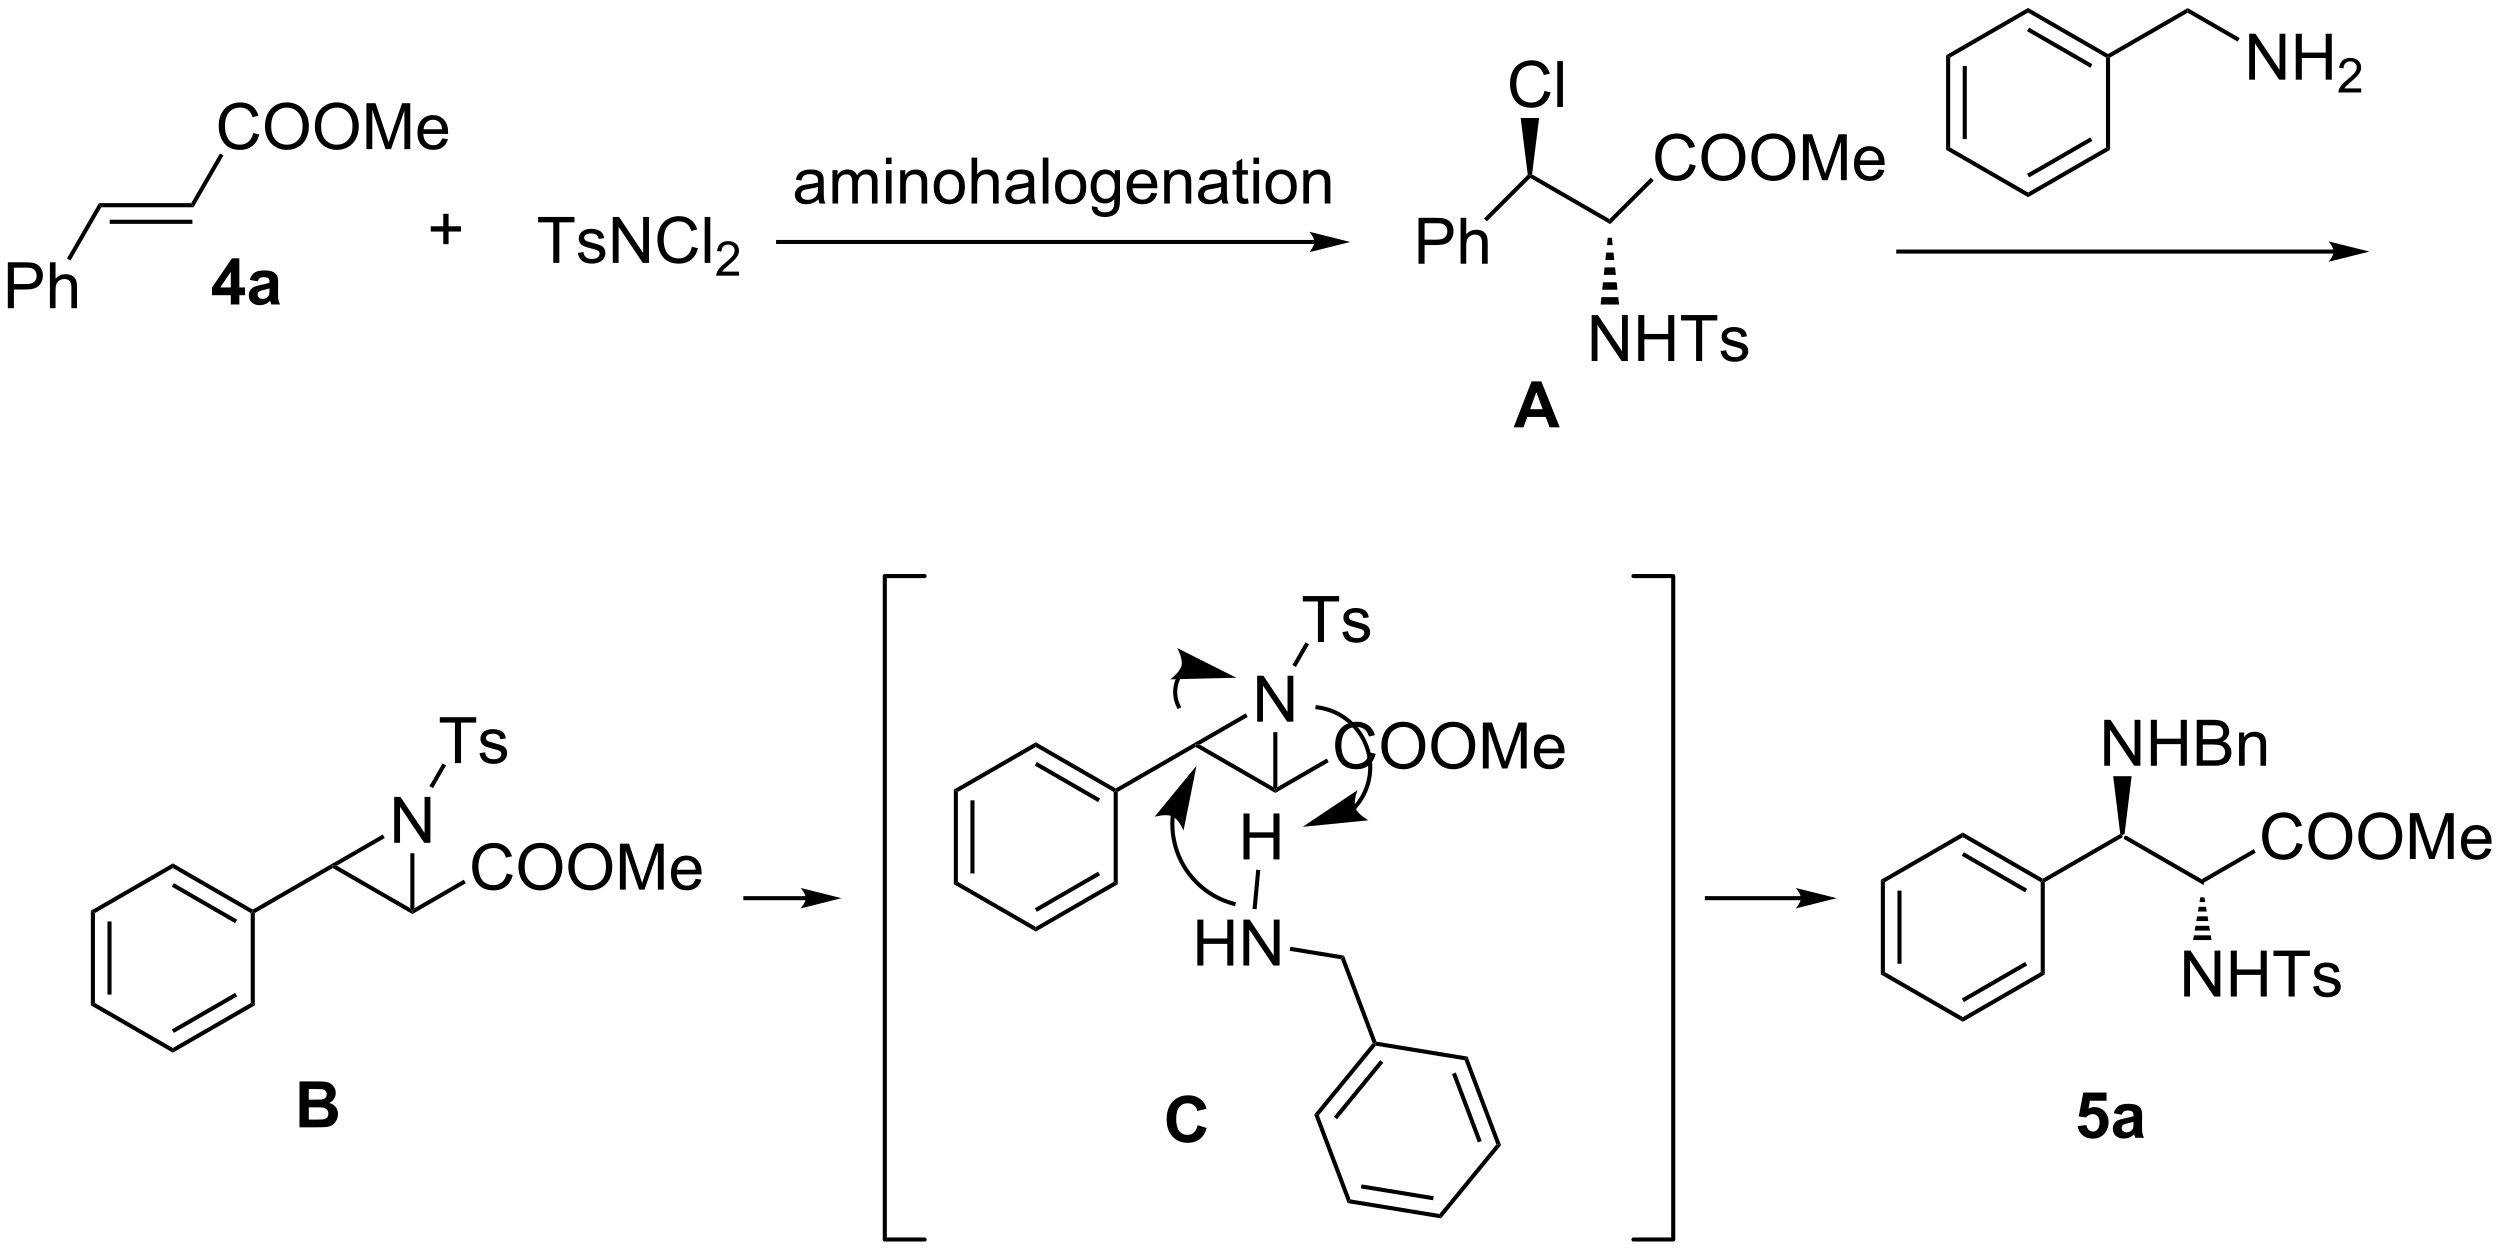 <?xml version="1.0" encoding="UTF-8"?>
<!DOCTYPE svg PUBLIC '-//W3C//DTD SVG 1.0//EN'
          'http://www.w3.org/TR/2001/REC-SVG-20010904/DTD/svg10.dtd'>
<svg stroke-dasharray="none" shape-rendering="auto" xmlns="http://www.w3.org/2000/svg" font-family="'Dialog'" text-rendering="auto" width="855" fill-opacity="1" color-interpolation="auto" color-rendering="auto" preserveAspectRatio="xMidYMid meet" font-size="12px" viewBox="0 0 855 428" fill="black" xmlns:xlink="http://www.w3.org/1999/xlink" stroke="black" image-rendering="auto" stroke-miterlimit="10" stroke-linecap="square" stroke-linejoin="miter" font-style="normal" stroke-width="1" height="428" stroke-dashoffset="0" font-weight="normal" stroke-opacity="1"
><!--Generated by the Batik Graphics2D SVG Generator--><defs id="genericDefs"
  /><g
  ><defs id="defs1"
    ><clipPath clipPathUnits="userSpaceOnUse" id="clipPath1"
      ><path d="M2.381 0.633 L322.914 0.633 L322.914 160.849 L2.381 160.849 L2.381 0.633 Z"
      /></clipPath
      ><clipPath clipPathUnits="userSpaceOnUse" id="clipPath2"
      ><path d="M139.63 419.871 L139.63 575.632 L451.25 575.632 L451.25 419.871 Z"
      /></clipPath
    ></defs
    ><g transform="scale(2.667,2.667) translate(-2.381,-0.633) matrix(1.029,0,0,1.029,-141.242,-431.246)"
    ><path d="M404.25 524.265 L404.25 523.97 L404.522 523.833 L414.217 529.43 L414.217 530.019 Z" stroke="none" clip-path="url(#clipPath2)"
    /></g
    ><g transform="matrix(2.743,0,0,2.743,-382.995,-1151.678)"
    ><path d="M401.984 515.337 L401.984 509.61 L402.763 509.61 L405.771 514.105 L405.771 509.61 L406.497 509.61 L406.497 515.337 L405.719 515.337 L402.711 510.837 L402.711 515.337 L401.984 515.337 ZM407.793 515.337 L407.793 509.61 L408.551 509.61 L408.551 511.962 L411.527 511.962 L411.527 509.61 L412.285 509.61 L412.285 515.337 L411.527 515.337 L411.527 512.636 L408.551 512.636 L408.551 515.337 L407.793 515.337 ZM413.516 515.337 L413.516 509.61 L415.664 509.61 Q416.32 509.61 416.716 509.785 Q417.115 509.957 417.339 510.318 Q417.562 510.68 417.562 511.074 Q417.562 511.441 417.362 511.766 Q417.164 512.089 416.763 512.29 Q417.281 512.441 417.56 512.808 Q417.841 513.175 417.841 513.675 Q417.841 514.079 417.669 514.425 Q417.5 514.769 417.25 514.957 Q417 515.144 416.622 515.24 Q416.247 515.337 415.7 515.337 L413.516 515.337 ZM414.273 512.016 L415.513 512.016 Q416.016 512.016 416.234 511.949 Q416.523 511.863 416.669 511.665 Q416.818 511.464 416.818 511.165 Q416.818 510.878 416.68 510.662 Q416.544 510.446 416.289 510.365 Q416.036 510.285 415.419 510.285 L414.273 510.285 L414.273 512.016 ZM414.273 514.66 L415.7 514.66 Q416.068 514.66 416.216 514.634 Q416.477 514.587 416.651 514.477 Q416.828 514.368 416.94 514.16 Q417.055 513.949 417.055 513.675 Q417.055 513.355 416.891 513.12 Q416.727 512.884 416.435 512.787 Q416.146 512.691 415.599 512.691 L414.273 512.691 L414.273 514.66 ZM418.794 515.337 L418.794 511.188 L419.427 511.188 L419.427 511.777 Q419.883 511.094 420.747 511.094 Q421.122 511.094 421.435 511.23 Q421.75 511.363 421.906 511.582 Q422.062 511.8 422.125 512.102 Q422.164 512.298 422.164 512.785 L422.164 515.337 L421.461 515.337 L421.461 512.813 Q421.461 512.384 421.378 512.17 Q421.297 511.957 421.089 511.832 Q420.88 511.704 420.599 511.704 Q420.148 511.704 419.823 511.99 Q419.497 512.274 419.497 513.071 L419.497 515.337 L418.794 515.337 Z" stroke="none" clip-path="url(#clipPath2)"
    /></g
    ><g transform="matrix(2.743,0,0,2.743,-382.995,-1151.678)"
    ><path d="M411.951 544.108 L411.951 538.382 L412.73 538.382 L415.738 542.876 L415.738 538.382 L416.464 538.382 L416.464 544.108 L415.685 544.108 L412.678 539.608 L412.678 544.108 L411.951 544.108 ZM417.76 544.108 L417.76 538.382 L418.518 538.382 L418.518 540.733 L421.494 540.733 L421.494 538.382 L422.252 538.382 L422.252 544.108 L421.494 544.108 L421.494 541.408 L418.518 541.408 L418.518 544.108 L417.76 544.108 ZM424.972 544.108 L424.972 539.056 L423.084 539.056 L423.084 538.382 L427.623 538.382 L427.623 539.056 L425.73 539.056 L425.73 544.108 L424.972 544.108 ZM428.031 542.869 L428.726 542.759 Q428.783 543.179 429.051 543.403 Q429.32 543.624 429.799 543.624 Q430.283 543.624 430.518 543.426 Q430.752 543.228 430.752 542.962 Q430.752 542.726 430.546 542.587 Q430.4 542.494 429.827 542.351 Q429.054 542.155 428.755 542.012 Q428.455 541.869 428.301 541.619 Q428.148 541.366 428.148 541.061 Q428.148 540.783 428.273 540.548 Q428.4 540.311 428.619 540.155 Q428.783 540.033 429.067 539.949 Q429.351 539.866 429.674 539.866 Q430.163 539.866 430.531 540.007 Q430.9 540.147 431.075 540.387 Q431.252 540.626 431.32 541.03 L430.632 541.124 Q430.585 540.804 430.359 540.624 Q430.135 540.444 429.726 540.444 Q429.241 540.444 429.033 540.606 Q428.827 540.764 428.827 540.978 Q428.827 541.116 428.913 541.226 Q428.999 541.337 429.182 541.413 Q429.288 541.452 429.804 541.593 Q430.549 541.791 430.843 541.918 Q431.14 542.046 431.307 542.288 Q431.476 542.53 431.476 542.889 Q431.476 543.241 431.27 543.551 Q431.065 543.861 430.676 544.033 Q430.291 544.202 429.804 544.202 Q428.994 544.202 428.57 543.866 Q428.148 543.53 428.031 542.869 Z" stroke="none" clip-path="url(#clipPath2)"
    /></g
    ><g transform="matrix(2.743,0,0,2.743,-382.995,-1151.678)"
    ><path d="M414.472 531.737 L414.572 532.33 L413.862 532.33 L413.962 531.737 ZM414.671 532.922 L414.771 533.515 L413.663 533.515 L413.763 532.922 ZM414.87 534.107 L414.97 534.7 L413.464 534.7 L413.564 534.107 ZM415.069 535.292 L415.169 535.885 L413.265 535.885 L413.365 535.292 ZM415.268 536.477 L415.368 537.07 L413.066 537.07 L413.166 536.477 Z" stroke="none" clip-path="url(#clipPath2)"
    /></g
    ><g transform="matrix(2.743,0,0,2.743,-382.995,-1151.678)"
    ><path d="M403.978 523.833 L404.25 523.97 L404.25 524.265 L394.573 529.852 L394.318 529.705 L394.318 529.41 Z" stroke="none" clip-path="url(#clipPath2)"
    /></g
    ><g transform="matrix(2.743,0,0,2.743,-382.995,-1151.678)"
    ><path d="M425.977 524.957 L426.735 525.148 Q426.498 526.082 425.878 526.575 Q425.258 527.064 424.365 527.064 Q423.438 527.064 422.857 526.687 Q422.279 526.309 421.974 525.596 Q421.672 524.879 421.672 524.059 Q421.672 523.163 422.014 522.499 Q422.357 521.832 422.988 521.486 Q423.618 521.14 424.375 521.14 Q425.235 521.14 425.821 521.577 Q426.407 522.015 426.639 522.809 L425.891 522.984 Q425.693 522.359 425.313 522.075 Q424.935 521.788 424.36 521.788 Q423.701 521.788 423.256 522.106 Q422.813 522.421 422.633 522.955 Q422.454 523.489 422.454 524.054 Q422.454 524.786 422.667 525.33 Q422.881 525.874 423.329 526.145 Q423.779 526.413 424.303 526.413 Q424.938 526.413 425.378 526.046 Q425.821 525.679 425.977 524.957 ZM427.439 524.176 Q427.439 522.749 428.205 521.944 Q428.971 521.137 430.182 521.137 Q430.973 521.137 431.609 521.517 Q432.247 521.895 432.58 522.572 Q432.916 523.249 432.916 524.109 Q432.916 524.981 432.564 525.668 Q432.213 526.356 431.567 526.71 Q430.924 527.064 430.176 527.064 Q429.369 527.064 428.731 526.674 Q428.096 526.28 427.767 525.606 Q427.439 524.929 427.439 524.176 ZM428.221 524.187 Q428.221 525.223 428.775 525.819 Q429.333 526.413 430.174 526.413 Q431.028 526.413 431.58 525.812 Q432.135 525.21 432.135 524.106 Q432.135 523.405 431.898 522.885 Q431.661 522.364 431.205 522.077 Q430.752 521.788 430.184 521.788 Q429.38 521.788 428.799 522.343 Q428.221 522.895 428.221 524.187 ZM433.662 524.176 Q433.662 522.749 434.428 521.944 Q435.193 521.137 436.404 521.137 Q437.196 521.137 437.831 521.517 Q438.469 521.895 438.803 522.572 Q439.139 523.249 439.139 524.109 Q439.139 524.981 438.787 525.668 Q438.435 526.356 437.79 526.71 Q437.146 527.064 436.399 527.064 Q435.592 527.064 434.954 526.674 Q434.318 526.28 433.99 525.606 Q433.662 524.929 433.662 524.176 ZM434.443 524.187 Q434.443 525.223 434.998 525.819 Q435.555 526.413 436.396 526.413 Q437.25 526.413 437.803 525.812 Q438.357 525.21 438.357 524.106 Q438.357 523.405 438.12 522.885 Q437.883 522.364 437.428 522.077 Q436.974 521.788 436.407 521.788 Q435.602 521.788 435.021 522.343 Q434.443 522.895 434.443 524.187 ZM440.09 526.965 L440.09 521.239 L441.231 521.239 L442.588 525.293 Q442.775 525.859 442.861 526.14 Q442.958 525.827 443.166 525.223 L444.536 521.239 L445.557 521.239 L445.557 526.965 L444.825 526.965 L444.825 522.171 L443.161 526.965 L442.478 526.965 L440.822 522.09 L440.822 526.965 L440.09 526.965 ZM449.528 525.629 L450.255 525.718 Q450.083 526.356 449.616 526.707 Q449.153 527.059 448.432 527.059 Q447.52 527.059 446.986 526.499 Q446.455 525.937 446.455 524.926 Q446.455 523.879 446.994 523.301 Q447.533 522.723 448.392 522.723 Q449.223 522.723 449.749 523.291 Q450.278 523.856 450.278 524.882 Q450.278 524.944 450.275 525.069 L447.182 525.069 Q447.221 525.754 447.567 526.119 Q447.916 526.481 448.434 526.481 Q448.822 526.481 449.096 526.278 Q449.369 526.075 449.528 525.629 ZM447.221 524.491 L449.536 524.491 Q449.489 523.968 449.27 523.707 Q448.934 523.301 448.4 523.301 Q447.916 523.301 447.585 523.627 Q447.255 523.95 447.221 524.491 Z" stroke="none" clip-path="url(#clipPath2)"
    /></g
    ><g transform="matrix(2.743,0,0,2.743,-382.995,-1151.678)"
    ><path d="M414.217 530.019 L414.217 529.43 L420.623 525.732 L420.878 526.174 Z" stroke="none" clip-path="url(#clipPath2)"
    /></g
    ><g transform="matrix(2.743,0,0,2.743,-382.995,-1151.678)"
    ><path d="M394.318 529.41 L394.318 529.705 L394.063 529.852 L384.351 524.245 L384.351 523.656 ZM392.374 530.68 L384.479 526.121 L384.223 526.563 L392.119 531.122 Z" stroke="none" clip-path="url(#clipPath2)"
    /></g
    ><g transform="matrix(2.743,0,0,2.743,-382.995,-1151.678)"
    ><path d="M384.351 523.656 L384.351 524.245 L374.639 529.852 L374.129 529.557 Z" stroke="none" clip-path="url(#clipPath2)"
    /></g
    ><g transform="matrix(2.743,0,0,2.743,-382.995,-1151.678)"
    ><path d="M374.129 529.557 L374.639 529.852 L374.639 541.066 L374.129 541.361 ZM376.201 530.901 L376.201 540.017 L376.711 540.017 L376.711 530.901 Z" stroke="none" clip-path="url(#clipPath2)"
    /></g
    ><g transform="matrix(2.743,0,0,2.743,-382.995,-1151.678)"
    ><path d="M374.129 541.361 L374.639 541.066 L384.351 546.673 L384.351 547.262 Z" stroke="none" clip-path="url(#clipPath2)"
    /></g
    ><g transform="matrix(2.743,0,0,2.743,-382.995,-1151.678)"
    ><path d="M384.351 547.262 L384.351 546.673 L394.063 541.066 L394.573 541.361 ZM384.479 544.797 L392.374 540.238 L392.119 539.796 L384.223 544.355 Z" stroke="none" clip-path="url(#clipPath2)"
    /></g
    ><g transform="matrix(2.743,0,0,2.743,-382.995,-1151.678)"
    ><path d="M394.573 541.361 L394.063 541.066 L394.063 529.852 L394.318 529.705 L394.573 529.852 Z" stroke="none" clip-path="url(#clipPath2)"
    /></g
    ><g transform="matrix(2.743,0,0,2.743,-382.995,-1151.678)"
    ><path d="M404.522 523.833 L404.25 523.97 L403.978 523.833 L403.099 516.641 L405.401 516.641 Z" stroke="none" clip-path="url(#clipPath2)"
    /></g
    ><g transform="matrix(2.743,0,0,2.743,-382.995,-1151.678)"
    ><path d="M152.254 445.7 L151.959 445.19 L163.468 445.19 L163.762 445.7 ZM153.302 447.772 L163.615 447.772 L163.615 447.261 L153.302 447.261 Z" stroke="none" clip-path="url(#clipPath2)"
    /></g
    ><g transform="matrix(2.743,0,0,2.743,-382.995,-1151.678)"
    ><path d="M208.606 452.635 L208.606 447.583 L206.718 447.583 L206.718 446.908 L211.257 446.908 L211.257 447.583 L209.364 447.583 L209.364 452.635 L208.606 452.635 ZM211.665 451.395 L212.36 451.286 Q212.418 451.705 212.686 451.929 Q212.954 452.15 213.433 452.15 Q213.918 452.15 214.152 451.952 Q214.386 451.755 214.386 451.489 Q214.386 451.252 214.181 451.114 Q214.035 451.02 213.462 450.877 Q212.688 450.682 212.389 450.538 Q212.089 450.395 211.936 450.145 Q211.782 449.893 211.782 449.588 Q211.782 449.309 211.907 449.075 Q212.035 448.838 212.254 448.682 Q212.418 448.559 212.702 448.476 Q212.985 448.393 213.308 448.393 Q213.798 448.393 214.165 448.533 Q214.535 448.674 214.709 448.913 Q214.886 449.153 214.954 449.557 L214.267 449.65 Q214.22 449.33 213.993 449.15 Q213.769 448.971 213.36 448.971 Q212.876 448.971 212.668 449.132 Q212.462 449.291 212.462 449.505 Q212.462 449.643 212.548 449.752 Q212.634 449.864 212.816 449.94 Q212.923 449.978 213.438 450.119 Q214.183 450.317 214.477 450.445 Q214.774 450.572 214.941 450.815 Q215.11 451.057 215.11 451.416 Q215.11 451.768 214.905 452.077 Q214.699 452.387 214.311 452.559 Q213.925 452.728 213.438 452.728 Q212.629 452.728 212.204 452.393 Q211.782 452.057 211.665 451.395 ZM216.027 452.635 L216.027 446.908 L216.806 446.908 L219.813 451.403 L219.813 446.908 L220.54 446.908 L220.54 452.635 L219.761 452.635 L216.754 448.135 L216.754 452.635 L216.027 452.635 ZM225.898 450.627 L226.656 450.817 Q226.419 451.752 225.799 452.244 Q225.179 452.734 224.286 452.734 Q223.359 452.734 222.778 452.356 Q222.2 451.978 221.895 451.265 Q221.593 450.549 221.593 449.728 Q221.593 448.833 221.935 448.169 Q222.278 447.502 222.909 447.156 Q223.539 446.809 224.297 446.809 Q225.156 446.809 225.742 447.247 Q226.328 447.684 226.56 448.478 L225.812 448.653 Q225.614 448.028 225.234 447.744 Q224.856 447.458 224.281 447.458 Q223.622 447.458 223.177 447.775 Q222.734 448.091 222.554 448.624 Q222.375 449.158 222.375 449.723 Q222.375 450.455 222.588 450.999 Q222.802 451.544 223.25 451.815 Q223.7 452.083 224.224 452.083 Q224.859 452.083 225.299 451.716 Q225.742 451.348 225.898 450.627 ZM227.485 452.635 L227.485 446.908 L228.188 446.908 L228.188 452.635 L227.485 452.635 Z" stroke="none" clip-path="url(#clipPath2)"
    /></g
    ><g transform="matrix(2.743,0,0,2.743,-382.995,-1151.678)"
    ><path d="M231.771 453.727 L231.771 454.235 L228.931 454.235 Q228.925 454.043 228.994 453.868 Q229.101 453.579 229.339 453.297 Q229.58 453.016 230.031 452.647 Q230.73 452.073 230.976 451.737 Q231.222 451.401 231.222 451.102 Q231.222 450.789 230.998 450.575 Q230.775 450.358 230.414 450.358 Q230.033 450.358 229.804 450.586 Q229.576 450.815 229.574 451.219 L229.031 451.164 Q229.088 450.557 229.451 450.241 Q229.814 449.922 230.425 449.922 Q231.045 449.922 231.404 450.266 Q231.765 450.608 231.765 451.114 Q231.765 451.372 231.66 451.622 Q231.554 451.87 231.308 452.145 Q231.064 452.42 230.496 452.901 Q230.021 453.299 229.886 453.442 Q229.752 453.584 229.664 453.727 L231.771 453.727 Z" stroke="none" clip-path="url(#clipPath2)"
    /></g
    ><g transform="matrix(2.743,0,0,2.743,-382.995,-1151.678)"
    ><path d="M316.486 452.747 L316.486 447.02 L318.647 447.02 Q319.217 447.02 319.517 447.075 Q319.939 447.145 320.223 447.343 Q320.509 447.538 320.684 447.895 Q320.858 448.25 320.858 448.677 Q320.858 449.406 320.392 449.913 Q319.928 450.419 318.712 450.419 L317.243 450.419 L317.243 452.747 L316.486 452.747 ZM317.243 449.742 L318.725 449.742 Q319.46 449.742 319.767 449.468 Q320.077 449.195 320.077 448.7 Q320.077 448.341 319.894 448.085 Q319.712 447.828 319.415 447.747 Q319.225 447.695 318.71 447.695 L317.243 447.695 L317.243 449.742 ZM321.733 452.747 L321.733 447.02 L322.436 447.02 L322.436 449.075 Q322.928 448.505 323.678 448.505 Q324.139 448.505 324.478 448.687 Q324.819 448.867 324.965 449.187 Q325.111 449.507 325.111 450.117 L325.111 452.747 L324.408 452.747 L324.408 450.117 Q324.408 449.591 324.178 449.351 Q323.952 449.109 323.533 449.109 Q323.22 449.109 322.944 449.273 Q322.671 449.434 322.553 449.713 Q322.436 449.989 322.436 450.476 L322.436 452.747 L321.733 452.747 Z" stroke="none" clip-path="url(#clipPath2)"
    /></g
    ><g transform="matrix(2.743,0,0,2.743,-382.995,-1151.678)"
    ><path d="M330.107 441.64 L330.373 441.734 L330.416 442.053 L325.005 447.463 L324.644 447.102 Z" stroke="none" clip-path="url(#clipPath2)"
    /></g
    ><g transform="matrix(2.743,0,0,2.743,-382.995,-1151.678)"
    ><path d="M140.602 458.287 L140.602 452.56 L142.763 452.56 Q143.334 452.56 143.633 452.615 Q144.055 452.685 144.339 452.883 Q144.625 453.078 144.8 453.435 Q144.974 453.789 144.974 454.216 Q144.974 454.946 144.508 455.453 Q144.045 455.959 142.829 455.959 L141.36 455.959 L141.36 458.287 L140.602 458.287 ZM141.36 455.281 L142.842 455.281 Q143.576 455.281 143.883 455.008 Q144.193 454.735 144.193 454.24 Q144.193 453.88 144.011 453.625 Q143.829 453.367 143.532 453.287 Q143.342 453.235 142.826 453.235 L141.36 453.235 L141.36 455.281 ZM145.849 458.287 L145.849 452.56 L146.553 452.56 L146.553 454.615 Q147.045 454.045 147.795 454.045 Q148.256 454.045 148.594 454.227 Q148.935 454.406 149.081 454.727 Q149.227 455.047 149.227 455.656 L149.227 458.287 L148.524 458.287 L148.524 455.656 Q148.524 455.13 148.295 454.891 Q148.068 454.649 147.649 454.649 Q147.336 454.649 147.06 454.813 Q146.787 454.974 146.67 455.253 Q146.553 455.529 146.553 456.016 L146.553 458.287 L145.849 458.287 Z" stroke="none" clip-path="url(#clipPath2)"
    /></g
    ><g transform="matrix(2.743,0,0,2.743,-382.995,-1151.678)"
    ><path d="M151.959 445.19 L152.254 445.7 L148.419 452.341 L147.977 452.086 Z" stroke="none" clip-path="url(#clipPath2)"
    /></g
    ><g transform="matrix(2.743,0,0,2.743,-382.995,-1151.678)"
    ><path d="M171.197 436.445 L171.955 436.635 Q171.718 437.57 171.099 438.062 Q170.479 438.552 169.585 438.552 Q168.659 438.552 168.078 438.174 Q167.5 437.797 167.195 437.083 Q166.893 436.367 166.893 435.547 Q166.893 434.651 167.234 433.987 Q167.578 433.32 168.208 432.974 Q168.838 432.628 169.596 432.628 Q170.455 432.628 171.041 433.065 Q171.627 433.503 171.859 434.297 L171.112 434.471 Q170.914 433.846 170.534 433.562 Q170.156 433.276 169.58 433.276 Q168.922 433.276 168.476 433.594 Q168.034 433.909 167.854 434.443 Q167.674 434.976 167.674 435.542 Q167.674 436.273 167.888 436.818 Q168.101 437.362 168.549 437.633 Q169 437.901 169.523 437.901 Q170.159 437.901 170.599 437.534 Q171.041 437.167 171.197 436.445 ZM172.66 435.664 Q172.66 434.237 173.425 433.432 Q174.191 432.625 175.402 432.625 Q176.194 432.625 176.829 433.005 Q177.467 433.383 177.8 434.06 Q178.136 434.737 178.136 435.596 Q178.136 436.469 177.785 437.156 Q177.433 437.844 176.787 438.198 Q176.144 438.552 175.397 438.552 Q174.589 438.552 173.951 438.161 Q173.316 437.768 172.988 437.094 Q172.66 436.417 172.66 435.664 ZM173.441 435.674 Q173.441 436.711 173.996 437.307 Q174.553 437.901 175.394 437.901 Q176.248 437.901 176.8 437.299 Q177.355 436.698 177.355 435.594 Q177.355 434.893 177.118 434.372 Q176.881 433.851 176.425 433.565 Q175.972 433.276 175.405 433.276 Q174.6 433.276 174.019 433.831 Q173.441 434.383 173.441 435.674 ZM178.882 435.664 Q178.882 434.237 179.648 433.432 Q180.414 432.625 181.625 432.625 Q182.416 432.625 183.052 433.005 Q183.69 433.383 184.023 434.06 Q184.359 434.737 184.359 435.596 Q184.359 436.469 184.007 437.156 Q183.656 437.844 183.01 438.198 Q182.367 438.552 181.619 438.552 Q180.812 438.552 180.174 438.161 Q179.539 437.768 179.21 437.094 Q178.882 436.417 178.882 435.664 ZM179.664 435.674 Q179.664 436.711 180.218 437.307 Q180.776 437.901 181.617 437.901 Q182.471 437.901 183.023 437.299 Q183.578 436.698 183.578 435.594 Q183.578 434.893 183.341 434.372 Q183.104 433.851 182.648 433.565 Q182.195 433.276 181.627 433.276 Q180.822 433.276 180.242 433.831 Q179.664 434.383 179.664 435.674 ZM185.311 438.453 L185.311 432.726 L186.451 432.726 L187.808 436.781 Q187.996 437.346 188.082 437.628 Q188.178 437.315 188.386 436.711 L189.756 432.726 L190.777 432.726 L190.777 438.453 L190.045 438.453 L190.045 433.659 L188.381 438.453 L187.699 438.453 L186.043 433.578 L186.043 438.453 L185.311 438.453 ZM194.748 437.117 L195.475 437.206 Q195.303 437.844 194.837 438.195 Q194.373 438.547 193.652 438.547 Q192.74 438.547 192.207 437.987 Q191.675 437.424 191.675 436.414 Q191.675 435.367 192.214 434.789 Q192.754 434.211 193.613 434.211 Q194.444 434.211 194.97 434.779 Q195.498 435.344 195.498 436.37 Q195.498 436.432 195.496 436.557 L192.402 436.557 Q192.441 437.242 192.787 437.607 Q193.136 437.969 193.655 437.969 Q194.043 437.969 194.316 437.766 Q194.589 437.562 194.748 437.117 ZM192.441 435.979 L194.756 435.979 Q194.709 435.456 194.49 435.195 Q194.155 434.789 193.621 434.789 Q193.136 434.789 192.806 435.115 Q192.475 435.438 192.441 435.979 Z" stroke="none" clip-path="url(#clipPath2)"
    /></g
    ><g transform="matrix(2.743,0,0,2.743,-382.995,-1151.678)"
    ><path d="M163.762 445.7 L163.468 445.19 L167.046 438.992 L167.488 439.247 Z" stroke="none" clip-path="url(#clipPath2)"
    /></g
    ><g transform="matrix(2.743,0,0,2.743,-382.995,-1151.678)"
    ><path d="M330.416 442.053 L330.373 441.734 L330.646 441.597 L340.298 447.17 L340.382 447.807 Z" stroke="none" clip-path="url(#clipPath2)"
    /></g
    ><g transform="matrix(2.743,0,0,2.743,-382.995,-1151.678)"
    ><path d="M332.202 431.193 L332.959 431.383 Q332.723 432.318 332.103 432.81 Q331.483 433.299 330.59 433.299 Q329.663 433.299 329.082 432.922 Q328.504 432.544 328.199 431.831 Q327.897 431.115 327.897 430.294 Q327.897 429.398 328.238 428.734 Q328.582 428.068 329.212 427.721 Q329.842 427.375 330.6 427.375 Q331.459 427.375 332.045 427.812 Q332.631 428.25 332.863 429.044 L332.116 429.219 Q331.918 428.594 331.538 428.31 Q331.16 428.023 330.584 428.023 Q329.926 428.023 329.48 428.341 Q329.038 428.656 328.858 429.19 Q328.678 429.724 328.678 430.289 Q328.678 431.021 328.892 431.565 Q329.105 432.109 329.553 432.38 Q330.004 432.648 330.527 432.648 Q331.163 432.648 331.603 432.281 Q332.045 431.914 332.202 431.193 ZM333.789 433.2 L333.789 427.474 L334.492 427.474 L334.492 433.2 L333.789 433.2 Z" stroke="none" clip-path="url(#clipPath2)"
    /></g
    ><g transform="matrix(2.743,0,0,2.743,-382.995,-1151.678)"
    ><path d="M330.646 441.597 L330.373 441.734 L330.107 441.64 L329.223 434.57 L331.524 434.57 Z" stroke="none" clip-path="url(#clipPath2)"
    /></g
    ><g transform="matrix(2.743,0,0,2.743,-382.995,-1151.678)"
    ><path d="M338.075 464.872 L338.075 459.145 L338.853 459.145 L341.861 463.64 L341.861 459.145 L342.588 459.145 L342.588 464.872 L341.809 464.872 L338.801 460.372 L338.801 464.872 L338.075 464.872 ZM343.883 464.872 L343.883 459.145 L344.641 459.145 L344.641 461.497 L347.618 461.497 L347.618 459.145 L348.375 459.145 L348.375 464.872 L347.618 464.872 L347.618 462.171 L344.641 462.171 L344.641 464.872 L343.883 464.872 ZM351.096 464.872 L351.096 459.82 L349.207 459.82 L349.207 459.145 L353.747 459.145 L353.747 459.82 L351.853 459.82 L351.853 464.872 L351.096 464.872 ZM354.154 463.632 L354.849 463.523 Q354.907 463.942 355.175 464.166 Q355.443 464.388 355.922 464.388 Q356.407 464.388 356.641 464.19 Q356.875 463.992 356.875 463.726 Q356.875 463.489 356.67 463.351 Q356.524 463.257 355.951 463.114 Q355.178 462.919 354.878 462.776 Q354.579 462.632 354.425 462.382 Q354.271 462.13 354.271 461.825 Q354.271 461.546 354.396 461.312 Q354.524 461.075 354.743 460.919 Q354.907 460.796 355.191 460.713 Q355.474 460.63 355.797 460.63 Q356.287 460.63 356.654 460.77 Q357.024 460.911 357.198 461.151 Q357.375 461.39 357.443 461.794 L356.756 461.888 Q356.709 461.567 356.482 461.388 Q356.258 461.208 355.849 461.208 Q355.365 461.208 355.157 461.369 Q354.951 461.528 354.951 461.742 Q354.951 461.88 355.037 461.989 Q355.123 462.101 355.305 462.177 Q355.412 462.216 355.928 462.356 Q356.672 462.554 356.967 462.682 Q357.264 462.81 357.43 463.052 Q357.599 463.294 357.599 463.653 Q357.599 464.005 357.394 464.315 Q357.188 464.625 356.8 464.796 Q356.414 464.966 355.928 464.966 Q355.118 464.966 354.693 464.63 Q354.271 464.294 354.154 463.632 Z" stroke="none" clip-path="url(#clipPath2)"
    /></g
    ><g transform="matrix(2.743,0,0,2.743,-382.995,-1151.678)"
    ><path d="M340.596 449.501 L340.695 450.427 L339.986 450.427 L340.085 449.501 ZM340.795 451.353 L340.894 452.279 L339.787 452.279 L339.886 451.353 ZM340.993 453.204 L341.093 454.13 L339.588 454.13 L339.687 453.204 ZM341.193 455.056 L341.292 455.982 L339.389 455.982 L339.488 455.056 ZM341.392 456.908 L341.491 457.834 L339.19 457.834 L339.289 456.908 Z" stroke="none" clip-path="url(#clipPath2)"
    /></g
    ><g transform="matrix(2.743,0,0,2.743,-382.995,-1151.678)"
    ><path d="M350.306 440.318 L351.064 440.508 Q350.827 441.443 350.207 441.935 Q349.588 442.425 348.694 442.425 Q347.767 442.425 347.187 442.047 Q346.608 441.669 346.304 440.956 Q346.002 440.24 346.002 439.419 Q346.002 438.523 346.343 437.859 Q346.687 437.193 347.317 436.846 Q347.947 436.5 348.705 436.5 Q349.564 436.5 350.15 436.938 Q350.736 437.375 350.968 438.169 L350.22 438.344 Q350.022 437.719 349.642 437.435 Q349.265 437.148 348.689 437.148 Q348.03 437.148 347.585 437.466 Q347.142 437.781 346.963 438.315 Q346.783 438.849 346.783 439.414 Q346.783 440.146 346.996 440.69 Q347.21 441.234 347.658 441.505 Q348.108 441.773 348.632 441.773 Q349.267 441.773 349.707 441.406 Q350.15 441.039 350.306 440.318 ZM351.769 439.536 Q351.769 438.109 352.534 437.305 Q353.3 436.497 354.511 436.497 Q355.302 436.497 355.938 436.878 Q356.576 437.255 356.909 437.932 Q357.245 438.609 357.245 439.469 Q357.245 440.341 356.894 441.029 Q356.542 441.716 355.896 442.07 Q355.253 442.425 354.506 442.425 Q353.698 442.425 353.06 442.034 Q352.425 441.641 352.097 440.966 Q351.769 440.289 351.769 439.536 ZM352.55 439.547 Q352.55 440.583 353.104 441.18 Q353.662 441.773 354.503 441.773 Q355.357 441.773 355.909 441.172 Q356.464 440.57 356.464 439.466 Q356.464 438.766 356.227 438.245 Q355.99 437.724 355.534 437.438 Q355.081 437.148 354.513 437.148 Q353.709 437.148 353.128 437.703 Q352.55 438.255 352.55 439.547 ZM357.991 439.536 Q357.991 438.109 358.757 437.305 Q359.522 436.497 360.733 436.497 Q361.525 436.497 362.161 436.878 Q362.798 437.255 363.132 437.932 Q363.468 438.609 363.468 439.469 Q363.468 440.341 363.116 441.029 Q362.765 441.716 362.119 442.07 Q361.476 442.425 360.728 442.425 Q359.921 442.425 359.283 442.034 Q358.647 441.641 358.319 440.966 Q357.991 440.289 357.991 439.536 ZM358.772 439.547 Q358.772 440.583 359.327 441.18 Q359.885 441.773 360.726 441.773 Q361.58 441.773 362.132 441.172 Q362.687 440.57 362.687 439.466 Q362.687 438.766 362.45 438.245 Q362.213 437.724 361.757 437.438 Q361.304 437.148 360.736 437.148 Q359.931 437.148 359.351 437.703 Q358.772 438.255 358.772 439.547 ZM364.42 442.325 L364.42 436.599 L365.56 436.599 L366.917 440.654 Q367.104 441.219 367.19 441.5 Q367.287 441.188 367.495 440.583 L368.865 436.599 L369.886 436.599 L369.886 442.325 L369.154 442.325 L369.154 437.531 L367.49 442.325 L366.808 442.325 L365.151 437.45 L365.151 442.325 L364.42 442.325 ZM373.857 440.99 L374.584 441.078 Q374.412 441.716 373.946 442.068 Q373.482 442.419 372.761 442.419 Q371.849 442.419 371.315 441.859 Q370.784 441.297 370.784 440.286 Q370.784 439.24 371.323 438.661 Q371.862 438.083 372.722 438.083 Q373.552 438.083 374.079 438.651 Q374.607 439.216 374.607 440.242 Q374.607 440.305 374.604 440.43 L371.511 440.43 Q371.55 441.115 371.896 441.479 Q372.245 441.841 372.763 441.841 Q373.151 441.841 373.425 441.638 Q373.698 441.435 373.857 440.99 ZM371.55 439.851 L373.865 439.851 Q373.818 439.328 373.599 439.068 Q373.263 438.661 372.729 438.661 Q372.245 438.661 371.914 438.987 Q371.584 439.31 371.55 439.851 Z" stroke="none" clip-path="url(#clipPath2)"
    /></g
    ><g transform="matrix(2.743,0,0,2.743,-382.995,-1151.678)"
    ><path d="M340.382 447.807 L340.298 447.17 L345.454 442.014 L345.815 442.375 Z" stroke="none" clip-path="url(#clipPath2)"
    /></g
    ><g transform="matrix(2.743,0,0,2.743,-382.995,-1151.678)"
    ><path d="M168.404 457.822 L168.404 456.668 L166.061 456.668 L166.061 455.707 L168.545 452.072 L169.467 452.072 L169.467 455.704 L170.178 455.704 L170.178 456.668 L169.467 456.668 L169.467 457.822 L168.404 457.822 ZM168.404 455.704 L168.404 453.746 L167.089 455.704 L168.404 455.704 ZM171.757 454.939 L170.76 454.759 Q170.929 454.157 171.338 453.868 Q171.749 453.579 172.557 453.579 Q173.291 453.579 173.65 453.754 Q174.01 453.926 174.156 454.194 Q174.304 454.462 174.304 455.176 L174.291 456.457 Q174.291 457.004 174.343 457.264 Q174.398 457.525 174.541 457.822 L173.455 457.822 Q173.413 457.712 173.351 457.496 Q173.322 457.4 173.312 457.368 Q173.031 457.642 172.71 457.78 Q172.39 457.915 172.025 457.915 Q171.385 457.915 171.015 457.569 Q170.648 457.22 170.648 456.689 Q170.648 456.337 170.815 456.061 Q170.984 455.785 171.286 455.639 Q171.588 455.493 172.158 455.384 Q172.929 455.238 173.226 455.113 L173.226 455.004 Q173.226 454.689 173.07 454.553 Q172.913 454.418 172.479 454.418 Q172.187 454.418 172.023 454.535 Q171.859 454.65 171.757 454.939 ZM173.226 455.829 Q173.015 455.9 172.557 455.999 Q172.101 456.095 171.96 456.189 Q171.744 456.34 171.744 456.574 Q171.744 456.806 171.916 456.975 Q172.088 457.142 172.354 457.142 Q172.65 457.142 172.921 456.947 Q173.119 456.798 173.182 456.582 Q173.226 456.441 173.226 456.048 L173.226 455.829 Z" stroke="none" clip-path="url(#clipPath2)"
    /></g
    ><g transform="matrix(2.743,0,0,2.743,-382.995,-1151.678)"
    ><path d="M194.891 450.301 L194.891 448.731 L193.331 448.731 L193.331 448.074 L194.891 448.074 L194.891 446.517 L195.555 446.517 L195.555 448.074 L197.112 448.074 L197.112 448.731 L195.555 448.731 L195.555 450.301 L194.891 450.301 Z" stroke="none" clip-path="url(#clipPath2)"
    /></g
    ><g transform="matrix(2.743,0,0,2.743,-382.995,-1151.678)"
    ><path d="M430.583 450.973 L376.305 450.973 L376.05 450.973 L376.05 451.483 L376.305 451.483 L430.583 451.483 L430.838 451.483 L430.838 450.973 L430.583 450.973 ZM435.047 451.228 L429.945 449.952 C429.945 449.952 430.583 450.67 430.583 451.228 C430.583 451.786 429.945 452.504 429.945 452.504 Z" stroke="none" clip-path="url(#clipPath2)"
    /></g
    ><g transform="matrix(2.743,0,0,2.743,-382.995,-1151.678)"
    ><path d="M241.675 444.721 Q241.285 445.054 240.923 445.192 Q240.563 445.328 240.149 445.328 Q239.464 445.328 239.097 444.994 Q238.73 444.658 238.73 444.14 Q238.73 443.835 238.868 443.583 Q239.008 443.33 239.232 443.179 Q239.456 443.026 239.738 442.947 Q239.946 442.893 240.363 442.843 Q241.214 442.742 241.618 442.601 Q241.62 442.455 241.62 442.416 Q241.62 441.986 241.423 441.812 Q241.152 441.572 240.62 441.572 Q240.126 441.572 239.889 441.747 Q239.652 441.921 239.54 442.361 L238.852 442.268 Q238.946 441.828 239.16 441.557 Q239.376 441.283 239.782 441.137 Q240.188 440.992 240.722 440.992 Q241.253 440.992 241.584 441.117 Q241.917 441.242 242.074 441.432 Q242.23 441.619 242.292 441.908 Q242.329 442.088 242.329 442.557 L242.329 443.494 Q242.329 444.476 242.373 444.736 Q242.417 444.994 242.55 445.234 L241.816 445.234 Q241.706 445.015 241.675 444.721 ZM241.618 443.151 Q241.235 443.307 240.469 443.416 Q240.035 443.479 239.855 443.557 Q239.675 443.635 239.576 443.786 Q239.48 443.937 239.48 444.119 Q239.48 444.401 239.693 444.588 Q239.907 444.776 240.316 444.776 Q240.722 444.776 241.037 444.599 Q241.355 444.421 241.503 444.111 Q241.618 443.875 241.618 443.408 L241.618 443.151 ZM243.419 445.234 L243.419 441.085 L244.046 441.085 L244.046 441.666 Q244.242 441.361 244.565 441.177 Q244.89 440.992 245.304 440.992 Q245.765 440.992 246.059 441.184 Q246.356 441.375 246.476 441.718 Q246.968 440.992 247.757 440.992 Q248.374 440.992 248.705 441.333 Q249.038 441.674 249.038 442.385 L249.038 445.234 L248.34 445.234 L248.34 442.619 Q248.34 442.197 248.27 442.012 Q248.202 441.828 248.023 441.716 Q247.843 441.601 247.601 441.601 Q247.163 441.601 246.874 441.893 Q246.585 442.182 246.585 442.822 L246.585 445.234 L245.882 445.234 L245.882 442.539 Q245.882 442.07 245.71 441.835 Q245.538 441.601 245.148 441.601 Q244.851 441.601 244.598 441.757 Q244.348 441.914 244.234 442.216 Q244.122 442.515 244.122 443.08 L244.122 445.234 L243.419 445.234 ZM250.085 440.315 L250.085 439.507 L250.788 439.507 L250.788 440.315 L250.085 440.315 ZM250.085 445.234 L250.085 441.085 L250.788 441.085 L250.788 445.234 L250.085 445.234 ZM251.86 445.234 L251.86 441.085 L252.493 441.085 L252.493 441.674 Q252.949 440.992 253.813 440.992 Q254.188 440.992 254.501 441.127 Q254.816 441.26 254.972 441.479 Q255.128 441.697 255.191 442 Q255.23 442.195 255.23 442.682 L255.23 445.234 L254.527 445.234 L254.527 442.71 Q254.527 442.281 254.443 442.067 Q254.363 441.854 254.154 441.729 Q253.946 441.601 253.665 441.601 Q253.214 441.601 252.889 441.887 Q252.563 442.171 252.563 442.968 L252.563 445.234 L251.86 445.234 ZM256.046 443.158 Q256.046 442.007 256.687 441.453 Q257.223 440.992 257.992 440.992 Q258.848 440.992 259.39 441.552 Q259.934 442.111 259.934 443.101 Q259.934 443.901 259.692 444.361 Q259.452 444.82 258.994 445.075 Q258.536 445.328 257.992 445.328 Q257.122 445.328 256.583 444.77 Q256.046 444.21 256.046 443.158 ZM256.77 443.158 Q256.77 443.955 257.117 444.354 Q257.466 444.75 257.992 444.75 Q258.515 444.75 258.861 444.351 Q259.21 443.953 259.21 443.135 Q259.21 442.367 258.861 441.971 Q258.512 441.572 257.992 441.572 Q257.466 441.572 257.117 441.968 Q256.77 442.361 256.77 443.158 ZM260.759 445.234 L260.759 439.507 L261.462 439.507 L261.462 441.562 Q261.954 440.992 262.704 440.992 Q263.165 440.992 263.503 441.174 Q263.844 441.354 263.99 441.674 Q264.136 441.994 264.136 442.604 L264.136 445.234 L263.433 445.234 L263.433 442.604 Q263.433 442.078 263.204 441.838 Q262.977 441.596 262.558 441.596 Q262.245 441.596 261.969 441.76 Q261.696 441.921 261.579 442.2 Q261.462 442.476 261.462 442.963 L261.462 445.234 L260.759 445.234 ZM267.913 444.721 Q267.523 445.054 267.161 445.192 Q266.801 445.328 266.387 445.328 Q265.702 445.328 265.335 444.994 Q264.968 444.658 264.968 444.14 Q264.968 443.835 265.106 443.583 Q265.247 443.33 265.471 443.179 Q265.695 443.026 265.976 442.947 Q266.184 442.893 266.601 442.843 Q267.452 442.742 267.856 442.601 Q267.859 442.455 267.859 442.416 Q267.859 441.986 267.661 441.812 Q267.39 441.572 266.859 441.572 Q266.364 441.572 266.127 441.747 Q265.89 441.921 265.778 442.361 L265.091 442.268 Q265.184 441.828 265.398 441.557 Q265.614 441.283 266.02 441.137 Q266.426 440.992 266.96 440.992 Q267.492 440.992 267.822 441.117 Q268.156 441.242 268.312 441.432 Q268.468 441.619 268.531 441.908 Q268.567 442.088 268.567 442.557 L268.567 443.494 Q268.567 444.476 268.611 444.736 Q268.656 444.994 268.788 445.234 L268.054 445.234 Q267.945 445.015 267.913 444.721 ZM267.856 443.151 Q267.473 443.307 266.708 443.416 Q266.273 443.479 266.093 443.557 Q265.913 443.635 265.815 443.786 Q265.718 443.937 265.718 444.119 Q265.718 444.401 265.932 444.588 Q266.145 444.776 266.554 444.776 Q266.96 444.776 267.275 444.599 Q267.593 444.421 267.742 444.111 Q267.856 443.875 267.856 443.408 L267.856 443.151 ZM269.641 445.234 L269.641 439.507 L270.344 439.507 L270.344 445.234 L269.641 445.234 ZM271.171 443.158 Q271.171 442.007 271.812 441.453 Q272.348 440.992 273.117 440.992 Q273.973 440.992 274.515 441.552 Q275.059 442.111 275.059 443.101 Q275.059 443.901 274.817 444.361 Q274.577 444.82 274.119 445.075 Q273.661 445.328 273.117 445.328 Q272.247 445.328 271.708 444.77 Q271.171 444.21 271.171 443.158 ZM271.895 443.158 Q271.895 443.955 272.242 444.354 Q272.591 444.75 273.117 444.75 Q273.64 444.75 273.986 444.351 Q274.335 443.953 274.335 443.135 Q274.335 442.367 273.986 441.971 Q273.637 441.572 273.117 441.572 Q272.591 441.572 272.242 441.968 Q271.895 442.361 271.895 443.158 ZM275.753 445.578 L276.438 445.679 Q276.48 445.997 276.675 446.14 Q276.938 446.335 277.391 446.335 Q277.878 446.335 278.144 446.14 Q278.409 445.945 278.503 445.593 Q278.558 445.38 278.555 444.69 Q278.094 445.234 277.407 445.234 Q276.55 445.234 276.081 444.617 Q275.613 444 275.613 443.135 Q275.613 442.541 275.826 442.041 Q276.042 441.539 276.451 441.265 Q276.86 440.992 277.409 440.992 Q278.144 440.992 278.62 441.585 L278.62 441.085 L279.269 441.085 L279.269 444.671 Q279.269 445.64 279.071 446.044 Q278.876 446.45 278.446 446.684 Q278.019 446.919 277.394 446.919 Q276.652 446.919 276.193 446.583 Q275.738 446.25 275.753 445.578 ZM276.337 443.085 Q276.337 443.901 276.659 444.276 Q276.985 444.651 277.472 444.651 Q277.956 444.651 278.284 444.278 Q278.613 443.906 278.613 443.109 Q278.613 442.346 278.274 441.96 Q277.938 441.572 277.462 441.572 Q276.993 441.572 276.665 441.955 Q276.337 442.335 276.337 443.085 ZM283.171 443.898 L283.898 443.986 Q283.726 444.625 283.26 444.976 Q282.796 445.328 282.075 445.328 Q281.163 445.328 280.63 444.768 Q280.098 444.205 280.098 443.195 Q280.098 442.148 280.637 441.57 Q281.176 440.992 282.036 440.992 Q282.867 440.992 283.393 441.559 Q283.921 442.125 283.921 443.151 Q283.921 443.213 283.919 443.338 L280.825 443.338 Q280.864 444.023 281.21 444.387 Q281.559 444.75 282.077 444.75 Q282.466 444.75 282.739 444.546 Q283.012 444.343 283.171 443.898 ZM280.864 442.76 L283.179 442.76 Q283.132 442.236 282.913 441.976 Q282.577 441.57 282.044 441.57 Q281.559 441.57 281.228 441.895 Q280.898 442.218 280.864 442.76 ZM284.782 445.234 L284.782 441.085 L285.415 441.085 L285.415 441.674 Q285.87 440.992 286.735 440.992 Q287.11 440.992 287.423 441.127 Q287.738 441.26 287.894 441.479 Q288.05 441.697 288.113 442 Q288.152 442.195 288.152 442.682 L288.152 445.234 L287.449 445.234 L287.449 442.71 Q287.449 442.281 287.365 442.067 Q287.284 441.854 287.076 441.729 Q286.868 441.601 286.587 441.601 Q286.136 441.601 285.811 441.887 Q285.485 442.171 285.485 442.968 L285.485 445.234 L284.782 445.234 ZM291.937 444.721 Q291.546 445.054 291.184 445.192 Q290.825 445.328 290.411 445.328 Q289.726 445.328 289.359 444.994 Q288.992 444.658 288.992 444.14 Q288.992 443.835 289.13 443.583 Q289.27 443.33 289.494 443.179 Q289.718 443.026 289.999 442.947 Q290.208 442.893 290.624 442.843 Q291.476 442.742 291.88 442.601 Q291.882 442.455 291.882 442.416 Q291.882 441.986 291.684 441.812 Q291.413 441.572 290.882 441.572 Q290.387 441.572 290.15 441.747 Q289.913 441.921 289.801 442.361 L289.114 442.268 Q289.208 441.828 289.421 441.557 Q289.637 441.283 290.044 441.137 Q290.45 440.992 290.984 440.992 Q291.515 440.992 291.846 441.117 Q292.179 441.242 292.335 441.432 Q292.492 441.619 292.554 441.908 Q292.591 442.088 292.591 442.557 L292.591 443.494 Q292.591 444.476 292.635 444.736 Q292.679 444.994 292.812 445.234 L292.077 445.234 Q291.968 445.015 291.937 444.721 ZM291.88 443.151 Q291.497 443.307 290.731 443.416 Q290.296 443.479 290.117 443.557 Q289.937 443.635 289.838 443.786 Q289.742 443.937 289.742 444.119 Q289.742 444.401 289.955 444.588 Q290.169 444.776 290.577 444.776 Q290.984 444.776 291.299 444.599 Q291.617 444.421 291.765 444.111 Q291.88 443.875 291.88 443.408 L291.88 443.151 ZM295.214 444.604 L295.316 445.226 Q295.019 445.289 294.784 445.289 Q294.402 445.289 294.191 445.169 Q293.98 445.046 293.894 444.849 Q293.808 444.651 293.808 444.018 L293.808 441.632 L293.292 441.632 L293.292 441.085 L293.808 441.085 L293.808 440.057 L294.509 439.635 L294.509 441.085 L295.214 441.085 L295.214 441.632 L294.509 441.632 L294.509 444.057 Q294.509 444.359 294.545 444.445 Q294.581 444.531 294.665 444.583 Q294.751 444.632 294.907 444.632 Q295.024 444.632 295.214 444.604 ZM295.906 440.315 L295.906 439.507 L296.609 439.507 L296.609 440.315 L295.906 440.315 ZM295.906 445.234 L295.906 441.085 L296.609 441.085 L296.609 445.234 L295.906 445.234 ZM297.417 443.158 Q297.417 442.007 298.058 441.453 Q298.594 440.992 299.363 440.992 Q300.219 440.992 300.761 441.552 Q301.305 442.111 301.305 443.101 Q301.305 443.901 301.063 444.361 Q300.824 444.82 300.365 445.075 Q299.907 445.328 299.363 445.328 Q298.493 445.328 297.954 444.77 Q297.417 444.21 297.417 443.158 ZM298.141 443.158 Q298.141 443.955 298.488 444.354 Q298.837 444.75 299.363 444.75 Q299.886 444.75 300.233 444.351 Q300.581 443.953 300.581 443.135 Q300.581 442.367 300.233 441.971 Q299.884 441.572 299.363 441.572 Q298.837 441.572 298.488 441.968 Q298.141 442.361 298.141 443.158 ZM302.13 445.234 L302.13 441.085 L302.762 441.085 L302.762 441.674 Q303.218 440.992 304.083 440.992 Q304.458 440.992 304.77 441.127 Q305.085 441.26 305.242 441.479 Q305.398 441.697 305.46 442 Q305.499 442.195 305.499 442.682 L305.499 445.234 L304.796 445.234 L304.796 442.71 Q304.796 442.281 304.713 442.067 Q304.632 441.854 304.424 441.729 Q304.216 441.601 303.934 441.601 Q303.484 441.601 303.158 441.887 Q302.833 442.171 302.833 442.968 L302.833 445.234 L302.13 445.234 Z" stroke="none" clip-path="url(#clipPath2)"
    /></g
    ><g transform="matrix(2.743,0,0,2.743,-382.995,-1151.678)"
    ><path d="M303.508 449.774 L236.643 449.774 L236.387 449.774 L236.387 450.284 L236.643 450.284 L303.508 450.284 L303.763 450.284 L303.763 449.774 L303.508 449.774 ZM307.972 450.029 L302.87 448.754 C302.87 448.754 303.508 449.471 303.508 450.029 C303.508 450.587 302.87 451.305 302.87 451.305 Z" stroke="none" clip-path="url(#clipPath2)"
    /></g
    ><g transform="matrix(2.743,0,0,2.743,-382.995,-1151.678)"
    ><path d="M382.267 426.745 L382.777 427.039 L382.777 438.253 L382.267 438.548 ZM384.339 428.088 L384.339 437.205 L384.849 437.205 L384.849 428.088 Z" stroke="none" clip-path="url(#clipPath2)"
    /></g
    ><g transform="matrix(2.743,0,0,2.743,-382.995,-1151.678)"
    ><path d="M382.267 438.548 L382.777 438.253 L392.489 443.86 L392.489 444.45 Z" stroke="none" clip-path="url(#clipPath2)"
    /></g
    ><g transform="matrix(2.743,0,0,2.743,-382.995,-1151.678)"
    ><path d="M392.489 444.45 L392.489 443.86 L402.201 438.253 L402.711 438.548 ZM392.617 441.984 L400.512 437.426 L400.257 436.984 L392.361 441.542 Z" stroke="none" clip-path="url(#clipPath2)"
    /></g
    ><g transform="matrix(2.743,0,0,2.743,-382.995,-1151.678)"
    ><path d="M402.711 438.548 L402.201 438.253 L402.201 427.039 L402.456 426.892 L402.711 427.039 Z" stroke="none" clip-path="url(#clipPath2)"
    /></g
    ><g transform="matrix(2.743,0,0,2.743,-382.995,-1151.678)"
    ><path d="M402.456 426.597 L402.456 426.892 L402.201 427.039 L392.489 421.432 L392.489 420.843 ZM400.512 427.867 L392.617 423.309 L392.361 423.751 L400.257 428.309 Z" stroke="none" clip-path="url(#clipPath2)"
    /></g
    ><g transform="matrix(2.743,0,0,2.743,-382.995,-1151.678)"
    ><path d="M392.489 420.843 L392.489 421.432 L382.777 427.039 L382.267 426.745 Z" stroke="none" clip-path="url(#clipPath2)"
    /></g
    ><g transform="matrix(2.743,0,0,2.743,-382.995,-1151.678)"
    ><path d="M402.711 427.039 L402.456 426.892 L402.456 426.597 L412.388 420.863 L412.388 421.452 Z" stroke="none" clip-path="url(#clipPath2)"
    /></g
    ><g transform="matrix(2.743,0,0,2.743,-382.995,-1151.678)"
    ><path d="M420.055 429.792 L420.055 424.065 L420.833 424.065 L423.841 428.56 L423.841 424.065 L424.568 424.065 L424.568 429.792 L423.789 429.792 L420.781 425.292 L420.781 429.792 L420.055 429.792 ZM425.863 429.792 L425.863 424.065 L426.621 424.065 L426.621 426.417 L429.598 426.417 L429.598 424.065 L430.356 424.065 L430.356 429.792 L429.598 429.792 L429.598 427.091 L426.621 427.091 L426.621 429.792 L425.863 429.792 Z" stroke="none" clip-path="url(#clipPath2)"
    /></g
    ><g transform="matrix(2.743,0,0,2.743,-382.995,-1151.678)"
    ><path d="M434.021 430.884 L434.021 431.392 L431.182 431.392 Q431.176 431.201 431.244 431.025 Q431.351 430.736 431.59 430.454 Q431.83 430.173 432.281 429.804 Q432.98 429.23 433.226 428.894 Q433.473 428.558 433.473 428.259 Q433.473 427.947 433.248 427.732 Q433.025 427.515 432.664 427.515 Q432.283 427.515 432.055 427.744 Q431.826 427.972 431.824 428.376 L431.281 428.322 Q431.338 427.714 431.701 427.398 Q432.064 427.079 432.676 427.079 Q433.295 427.079 433.654 427.423 Q434.015 427.765 434.015 428.271 Q434.015 428.529 433.91 428.779 Q433.805 429.027 433.558 429.302 Q433.314 429.577 432.746 430.058 Q432.271 430.457 432.137 430.599 Q432.002 430.742 431.914 430.884 L434.021 430.884 Z" stroke="none" clip-path="url(#clipPath2)"
    /></g
    ><g transform="matrix(2.743,0,0,2.743,-382.995,-1151.678)"
    ><path d="M412.388 421.452 L412.388 420.863 L418.878 424.61 L418.623 425.052 Z" stroke="none" clip-path="url(#clipPath2)"
    /></g
    ><g transform="matrix(2.743,0,0,2.743,-382.995,-1151.678)"
    ><path d="M334.097 473.144 L332.839 473.144 L332.339 471.842 L330.05 471.842 L329.576 473.144 L328.349 473.144 L330.581 467.418 L331.803 467.418 L334.097 473.144 ZM331.967 470.879 L331.178 468.754 L330.404 470.879 L331.967 470.879 Z" stroke="none" clip-path="url(#clipPath2)"
    /></g
    ><g transform="matrix(2.743,0,0,2.743,-382.995,-1151.678)"
    ><path d="M171.397 533.702 L171.142 533.555 L171.142 533.26 L180.982 527.58 L181.109 527.801 L181.109 528.095 Z" stroke="none" clip-path="url(#clipPath2)"
    /></g
    ><g transform="matrix(2.743,0,0,2.743,-382.995,-1151.678)"
    ><path d="M181.109 528.095 L181.109 527.801 L181.619 527.801 L190.786 533.093 L191.041 533.535 L191.041 533.83 Z" stroke="none" clip-path="url(#clipPath2)"
    /></g
    ><g transform="matrix(2.743,0,0,2.743,-382.995,-1151.678)"
    ><path d="M202.802 528.768 L203.559 528.958 Q203.322 529.893 202.703 530.385 Q202.083 530.875 201.19 530.875 Q200.263 530.875 199.682 530.497 Q199.104 530.119 198.799 529.406 Q198.497 528.69 198.497 527.869 Q198.497 526.974 198.838 526.31 Q199.182 525.643 199.812 525.297 Q200.442 524.95 201.2 524.95 Q202.059 524.95 202.645 525.388 Q203.231 525.825 203.463 526.619 L202.716 526.794 Q202.518 526.169 202.138 525.885 Q201.76 525.599 201.184 525.599 Q200.526 525.599 200.08 525.916 Q199.638 526.231 199.458 526.765 Q199.278 527.299 199.278 527.864 Q199.278 528.596 199.492 529.14 Q199.705 529.685 200.153 529.955 Q200.604 530.224 201.127 530.224 Q201.763 530.224 202.203 529.856 Q202.645 529.489 202.802 528.768 ZM204.264 527.987 Q204.264 526.56 205.03 525.755 Q205.795 524.948 207.006 524.948 Q207.798 524.948 208.433 525.328 Q209.071 525.705 209.405 526.382 Q209.74 527.06 209.74 527.919 Q209.74 528.791 209.389 529.479 Q209.037 530.166 208.392 530.52 Q207.748 530.875 207.001 530.875 Q206.194 530.875 205.555 530.484 Q204.92 530.091 204.592 529.416 Q204.264 528.739 204.264 527.987 ZM205.045 527.997 Q205.045 529.034 205.6 529.63 Q206.157 530.224 206.998 530.224 Q207.852 530.224 208.405 529.622 Q208.959 529.02 208.959 527.916 Q208.959 527.216 208.722 526.695 Q208.485 526.174 208.03 525.888 Q207.576 525.599 207.009 525.599 Q206.204 525.599 205.623 526.153 Q205.045 526.705 205.045 527.997 ZM210.487 527.987 Q210.487 526.56 211.252 525.755 Q212.018 524.948 213.229 524.948 Q214.02 524.948 214.656 525.328 Q215.294 525.705 215.627 526.382 Q215.963 527.06 215.963 527.919 Q215.963 528.791 215.612 529.479 Q215.26 530.166 214.614 530.52 Q213.971 530.875 213.224 530.875 Q212.416 530.875 211.778 530.484 Q211.143 530.091 210.815 529.416 Q210.487 528.739 210.487 527.987 ZM211.268 527.997 Q211.268 529.034 211.822 529.63 Q212.38 530.224 213.221 530.224 Q214.075 530.224 214.627 529.622 Q215.182 529.02 215.182 527.916 Q215.182 527.216 214.945 526.695 Q214.708 526.174 214.252 525.888 Q213.799 525.599 213.231 525.599 Q212.427 525.599 211.846 526.153 Q211.268 526.705 211.268 527.997 ZM216.915 530.776 L216.915 525.049 L218.055 525.049 L219.412 529.104 Q219.6 529.669 219.686 529.95 Q219.782 529.638 219.99 529.034 L221.36 525.049 L222.381 525.049 L222.381 530.776 L221.649 530.776 L221.649 525.981 L219.985 530.776 L219.303 530.776 L217.647 525.901 L217.647 530.776 L216.915 530.776 ZM226.352 529.44 L227.079 529.528 Q226.907 530.166 226.441 530.518 Q225.977 530.869 225.256 530.869 Q224.345 530.869 223.811 530.31 Q223.28 529.747 223.28 528.737 Q223.28 527.69 223.819 527.112 Q224.358 526.534 225.217 526.534 Q226.048 526.534 226.574 527.101 Q227.102 527.666 227.102 528.692 Q227.102 528.755 227.1 528.88 L224.006 528.88 Q224.045 529.565 224.392 529.929 Q224.74 530.291 225.259 530.291 Q225.647 530.291 225.92 530.088 Q226.194 529.885 226.352 529.44 ZM224.045 528.302 L226.36 528.302 Q226.313 527.778 226.095 527.518 Q225.759 527.112 225.225 527.112 Q224.74 527.112 224.41 527.437 Q224.079 527.76 224.045 528.302 Z" stroke="none" clip-path="url(#clipPath2)"
    /></g
    ><g transform="matrix(2.743,0,0,2.743,-382.995,-1151.678)"
    ><path d="M191.041 533.83 L191.041 533.535 L191.296 533.093 L197.447 529.542 L197.702 529.984 Z" stroke="none" clip-path="url(#clipPath2)"
    /></g
    ><g transform="matrix(2.743,0,0,2.743,-382.995,-1151.678)"
    ><path d="M188.776 524.941 L188.776 519.215 L189.554 519.215 L192.562 523.71 L192.562 519.215 L193.289 519.215 L193.289 524.941 L192.51 524.941 L189.502 520.441 L189.502 524.941 L188.776 524.941 Z" stroke="none" clip-path="url(#clipPath2)"
    /></g
    ><g transform="matrix(2.743,0,0,2.743,-382.995,-1151.678)"
    ><path d="M191.296 533.093 L191.041 533.535 L190.786 533.093 L190.786 526.245 L191.296 526.245 Z" stroke="none" clip-path="url(#clipPath2)"
    /></g
    ><g transform="matrix(2.743,0,0,2.743,-382.995,-1151.678)"
    ><path d="M187.344 523.906 L187.599 524.348 L181.619 527.801 L181.109 527.801 L180.982 527.58 Z" stroke="none" clip-path="url(#clipPath2)"
    /></g
    ><g transform="matrix(2.743,0,0,2.743,-382.995,-1151.678)"
    ><path d="M171.142 533.26 L171.142 533.555 L170.887 533.702 L161.175 528.095 L161.175 527.506 ZM169.198 534.53 L161.303 529.972 L161.048 530.414 L168.943 534.972 Z" stroke="none" clip-path="url(#clipPath2)"
    /></g
    ><g transform="matrix(2.743,0,0,2.743,-382.995,-1151.678)"
    ><path d="M161.175 527.506 L161.175 528.095 L151.464 533.702 L150.954 533.408 Z" stroke="none" clip-path="url(#clipPath2)"
    /></g
    ><g transform="matrix(2.743,0,0,2.743,-382.995,-1151.678)"
    ><path d="M150.954 533.408 L151.464 533.702 L151.464 544.916 L150.954 545.211 ZM153.025 534.751 L153.025 543.868 L153.535 543.868 L153.535 534.751 Z" stroke="none" clip-path="url(#clipPath2)"
    /></g
    ><g transform="matrix(2.743,0,0,2.743,-382.995,-1151.678)"
    ><path d="M150.954 545.211 L151.464 544.916 L161.175 550.523 L161.175 551.113 Z" stroke="none" clip-path="url(#clipPath2)"
    /></g
    ><g transform="matrix(2.743,0,0,2.743,-382.995,-1151.678)"
    ><path d="M161.175 551.113 L161.175 550.523 L170.887 544.916 L171.397 545.211 ZM161.303 548.647 L169.198 544.089 L168.943 543.647 L161.048 548.205 Z" stroke="none" clip-path="url(#clipPath2)"
    /></g
    ><g transform="matrix(2.743,0,0,2.743,-382.995,-1151.678)"
    ><path d="M171.397 545.211 L170.887 544.916 L170.887 533.702 L171.142 533.555 L171.397 533.702 Z" stroke="none" clip-path="url(#clipPath2)"
    /></g
    ><g transform="matrix(2.743,0,0,2.743,-382.995,-1151.678)"
    ><path d="M196.351 515.009 L196.351 509.957 L194.463 509.957 L194.463 509.283 L199.002 509.283 L199.002 509.957 L197.109 509.957 L197.109 515.009 L196.351 515.009 ZM199.41 513.77 L200.105 513.66 Q200.162 514.08 200.431 514.303 Q200.699 514.525 201.178 514.525 Q201.662 514.525 201.897 514.327 Q202.131 514.129 202.131 513.863 Q202.131 513.626 201.925 513.488 Q201.78 513.395 201.207 513.251 Q200.433 513.056 200.134 512.913 Q199.834 512.77 199.681 512.52 Q199.527 512.267 199.527 511.962 Q199.527 511.684 199.652 511.449 Q199.78 511.212 199.998 511.056 Q200.162 510.934 200.446 510.85 Q200.73 510.767 201.053 510.767 Q201.543 510.767 201.91 510.908 Q202.28 511.048 202.454 511.288 Q202.631 511.527 202.699 511.931 L202.011 512.025 Q201.964 511.704 201.738 511.525 Q201.514 511.345 201.105 511.345 Q200.621 511.345 200.412 511.507 Q200.207 511.666 200.207 511.879 Q200.207 512.017 200.293 512.126 Q200.379 512.238 200.561 512.314 Q200.668 512.353 201.183 512.494 Q201.928 512.692 202.222 512.819 Q202.519 512.947 202.686 513.189 Q202.855 513.431 202.855 513.79 Q202.855 514.142 202.649 514.452 Q202.444 514.762 202.056 514.934 Q201.67 515.103 201.183 515.103 Q200.373 515.103 199.949 514.767 Q199.527 514.431 199.41 513.77 Z" stroke="none" clip-path="url(#clipPath2)"
    /></g
    ><g transform="matrix(2.743,0,0,2.743,-382.995,-1151.678)"
    ><path d="M193.61 518.128 L193.168 517.873 L194.801 515.044 L195.243 515.299 Z" stroke="none" clip-path="url(#clipPath2)"
    /></g
    ><g transform="matrix(2.743,0,0,2.743,-382.995,-1151.678)"
    ><path d="M398.675 560.253 L399.769 560.141 Q399.816 560.511 400.045 560.73 Q400.277 560.946 400.576 560.946 Q400.92 560.946 401.157 560.667 Q401.397 560.386 401.397 559.824 Q401.397 559.298 401.16 559.035 Q400.925 558.769 400.545 558.769 Q400.074 558.769 399.699 559.188 L398.808 559.058 L399.371 556.079 L402.272 556.079 L402.272 557.105 L400.201 557.105 L400.029 558.079 Q400.397 557.894 400.779 557.894 Q401.511 557.894 402.019 558.425 Q402.527 558.957 402.527 559.805 Q402.527 560.511 402.115 561.066 Q401.558 561.826 400.566 561.826 Q399.772 561.826 399.272 561.399 Q398.772 560.972 398.675 560.253 ZM404.164 558.845 L403.166 558.665 Q403.336 558.063 403.744 557.774 Q404.156 557.485 404.963 557.485 Q405.697 557.485 406.057 557.66 Q406.416 557.832 406.562 558.1 Q406.711 558.368 406.711 559.082 L406.697 560.363 Q406.697 560.91 406.75 561.17 Q406.804 561.43 406.947 561.727 L405.862 561.727 Q405.82 561.618 405.757 561.402 Q405.729 561.305 405.718 561.274 Q405.437 561.548 405.117 561.686 Q404.796 561.821 404.432 561.821 Q403.791 561.821 403.421 561.475 Q403.054 561.126 403.054 560.595 Q403.054 560.243 403.221 559.967 Q403.39 559.691 403.692 559.545 Q403.994 559.399 404.565 559.29 Q405.336 559.144 405.632 559.019 L405.632 558.91 Q405.632 558.595 405.476 558.459 Q405.32 558.324 404.885 558.324 Q404.593 558.324 404.429 558.441 Q404.265 558.555 404.164 558.845 ZM405.632 559.735 Q405.421 559.805 404.963 559.904 Q404.507 560.001 404.367 560.095 Q404.151 560.245 404.151 560.48 Q404.151 560.712 404.322 560.881 Q404.494 561.048 404.76 561.048 Q405.057 561.048 405.328 560.852 Q405.526 560.704 405.588 560.488 Q405.632 560.347 405.632 559.954 L405.632 559.735 Z" stroke="none" clip-path="url(#clipPath2)"
    /></g
    ><g transform="matrix(2.743,0,0,2.743,-382.995,-1151.678)"
    ><path d="M176.969 554.691 L179.258 554.691 Q179.938 554.691 180.272 554.748 Q180.607 554.803 180.87 554.982 Q181.133 555.162 181.308 555.461 Q181.485 555.761 181.485 556.131 Q181.485 556.534 181.269 556.87 Q181.053 557.206 180.68 557.373 Q181.204 557.527 181.485 557.894 Q181.766 558.261 181.766 558.756 Q181.766 559.146 181.584 559.516 Q181.404 559.886 181.089 560.107 Q180.774 560.326 180.313 560.378 Q180.024 560.409 178.92 560.417 L176.969 560.417 L176.969 554.691 ZM178.126 555.644 L178.126 556.967 L178.883 556.967 Q179.561 556.967 179.725 556.948 Q180.022 556.912 180.191 556.743 Q180.36 556.573 180.36 556.295 Q180.36 556.029 180.214 555.865 Q180.068 555.698 179.779 555.662 Q179.607 555.644 178.79 555.644 L178.126 555.644 ZM178.126 557.92 L178.126 559.451 L179.196 559.451 Q179.821 559.451 179.99 559.417 Q180.248 559.37 180.41 559.188 Q180.571 559.006 180.571 558.701 Q180.571 558.443 180.446 558.264 Q180.321 558.084 180.084 558.003 Q179.85 557.92 179.061 557.92 L178.126 557.92 Z" stroke="none" clip-path="url(#clipPath2)"
    /></g
    ><g transform="matrix(2.743,0,0,2.743,-382.995,-1151.678)"
    ><path d="M278.991 518.601 L278.736 518.453 L278.736 518.159 L288.576 512.478 L288.703 512.699 L288.703 512.994 Z" stroke="none" clip-path="url(#clipPath2)"
    /></g
    ><g transform="matrix(2.743,0,0,2.743,-382.995,-1151.678)"
    ><path d="M288.703 512.994 L288.703 512.699 L289.213 512.699 L298.38 517.991 L298.635 518.433 L298.635 518.728 Z" stroke="none" clip-path="url(#clipPath2)"
    /></g
    ><g transform="matrix(2.743,0,0,2.743,-382.995,-1151.678)"
    ><path d="M310.396 513.666 L311.153 513.856 Q310.916 514.791 310.297 515.283 Q309.677 515.773 308.784 515.773 Q307.857 515.773 307.276 515.395 Q306.698 515.018 306.393 514.304 Q306.091 513.588 306.091 512.768 Q306.091 511.872 306.432 511.208 Q306.776 510.541 307.406 510.195 Q308.036 509.848 308.794 509.848 Q309.653 509.848 310.239 510.286 Q310.825 510.723 311.057 511.518 L310.31 511.692 Q310.112 511.067 309.732 510.783 Q309.354 510.497 308.778 510.497 Q308.12 510.497 307.674 510.815 Q307.232 511.13 307.052 511.663 Q306.872 512.197 306.872 512.762 Q306.872 513.494 307.086 514.038 Q307.299 514.583 307.747 514.854 Q308.198 515.122 308.721 515.122 Q309.357 515.122 309.797 514.755 Q310.239 514.387 310.396 513.666 ZM311.858 512.885 Q311.858 511.458 312.623 510.653 Q313.389 509.846 314.6 509.846 Q315.392 509.846 316.027 510.226 Q316.665 510.603 316.998 511.281 Q317.334 511.958 317.334 512.817 Q317.334 513.689 316.983 514.377 Q316.631 515.064 315.986 515.419 Q315.342 515.773 314.595 515.773 Q313.788 515.773 313.149 515.382 Q312.514 514.989 312.186 514.314 Q311.858 513.637 311.858 512.885 ZM312.639 512.895 Q312.639 513.932 313.194 514.528 Q313.751 515.122 314.592 515.122 Q315.446 515.122 315.998 514.52 Q316.553 513.919 316.553 512.814 Q316.553 512.114 316.316 511.593 Q316.079 511.072 315.623 510.786 Q315.17 510.497 314.603 510.497 Q313.798 510.497 313.217 511.051 Q312.639 511.603 312.639 512.895 ZM318.08 512.885 Q318.08 511.458 318.846 510.653 Q319.612 509.846 320.823 509.846 Q321.614 509.846 322.25 510.226 Q322.888 510.603 323.221 511.281 Q323.557 511.958 323.557 512.817 Q323.557 513.689 323.205 514.377 Q322.854 515.064 322.208 515.419 Q321.565 515.773 320.817 515.773 Q320.01 515.773 319.372 515.382 Q318.737 514.989 318.409 514.314 Q318.08 513.637 318.08 512.885 ZM318.862 512.895 Q318.862 513.932 319.416 514.528 Q319.974 515.122 320.815 515.122 Q321.669 515.122 322.221 514.52 Q322.776 513.919 322.776 512.814 Q322.776 512.114 322.539 511.593 Q322.302 511.072 321.846 510.786 Q321.393 510.497 320.825 510.497 Q320.021 510.497 319.44 511.051 Q318.862 511.603 318.862 512.895 ZM324.509 515.674 L324.509 509.947 L325.649 509.947 L327.006 514.002 Q327.194 514.567 327.28 514.848 Q327.376 514.536 327.584 513.932 L328.954 509.947 L329.975 509.947 L329.975 515.674 L329.243 515.674 L329.243 510.88 L327.579 515.674 L326.897 515.674 L325.241 510.799 L325.241 515.674 L324.509 515.674 ZM333.946 514.338 L334.673 514.427 Q334.501 515.064 334.035 515.416 Q333.571 515.768 332.85 515.768 Q331.939 515.768 331.405 515.208 Q330.873 514.645 330.873 513.635 Q330.873 512.588 331.413 512.01 Q331.952 511.432 332.811 511.432 Q333.642 511.432 334.168 511.999 Q334.696 512.564 334.696 513.591 Q334.696 513.653 334.694 513.778 L331.6 513.778 Q331.639 514.463 331.986 514.827 Q332.334 515.189 332.853 515.189 Q333.241 515.189 333.514 514.986 Q333.788 514.783 333.946 514.338 ZM331.639 513.2 L333.954 513.2 Q333.907 512.677 333.689 512.416 Q333.353 512.01 332.819 512.01 Q332.334 512.01 332.004 512.335 Q331.673 512.658 331.639 513.2 Z" stroke="none" clip-path="url(#clipPath2)"
    /></g
    ><g transform="matrix(2.743,0,0,2.743,-382.995,-1151.678)"
    ><path d="M298.635 518.728 L298.635 518.433 L298.89 517.991 L305.041 514.44 L305.296 514.882 Z" stroke="none" clip-path="url(#clipPath2)"
    /></g
    ><g transform="matrix(2.743,0,0,2.743,-382.995,-1151.678)"
    ><path d="M296.37 509.839 L296.37 504.113 L297.148 504.113 L300.156 508.608 L300.156 504.113 L300.883 504.113 L300.883 509.839 L300.104 509.839 L297.096 505.339 L297.096 509.839 L296.37 509.839 Z" stroke="none" clip-path="url(#clipPath2)"
    /></g
    ><g transform="matrix(2.743,0,0,2.743,-382.995,-1151.678)"
    ><path d="M298.89 517.991 L298.635 518.433 L298.38 517.991 L298.38 511.143 L298.89 511.143 Z" stroke="none" clip-path="url(#clipPath2)"
    /></g
    ><g transform="matrix(2.743,0,0,2.743,-382.995,-1151.678)"
    ><path d="M294.938 508.804 L295.193 509.246 L289.213 512.699 L288.703 512.699 L288.576 512.478 Z" stroke="none" clip-path="url(#clipPath2)"
    /></g
    ><g transform="matrix(2.743,0,0,2.743,-382.995,-1151.678)"
    ><path d="M278.736 518.159 L278.736 518.453 L278.481 518.601 L268.77 512.994 L268.77 512.404 ZM276.792 519.428 L268.897 514.87 L268.642 515.312 L276.537 519.87 Z" stroke="none" clip-path="url(#clipPath2)"
    /></g
    ><g transform="matrix(2.743,0,0,2.743,-382.995,-1151.678)"
    ><path d="M268.77 512.404 L268.77 512.994 L259.058 518.601 L258.548 518.306 Z" stroke="none" clip-path="url(#clipPath2)"
    /></g
    ><g transform="matrix(2.743,0,0,2.743,-382.995,-1151.678)"
    ><path d="M258.548 518.306 L259.058 518.601 L259.058 529.814 L258.548 530.109 ZM260.619 519.649 L260.619 528.766 L261.13 528.766 L261.13 519.649 Z" stroke="none" clip-path="url(#clipPath2)"
    /></g
    ><g transform="matrix(2.743,0,0,2.743,-382.995,-1151.678)"
    ><path d="M258.548 530.109 L259.058 529.814 L268.77 535.422 L268.77 536.011 Z" stroke="none" clip-path="url(#clipPath2)"
    /></g
    ><g transform="matrix(2.743,0,0,2.743,-382.995,-1151.678)"
    ><path d="M268.77 536.011 L268.77 535.422 L278.481 529.814 L278.991 530.109 ZM268.897 533.545 L276.792 528.987 L276.537 528.545 L268.642 533.103 Z" stroke="none" clip-path="url(#clipPath2)"
    /></g
    ><g transform="matrix(2.743,0,0,2.743,-382.995,-1151.678)"
    ><path d="M278.991 530.109 L278.481 529.814 L278.481 518.601 L278.736 518.453 L278.991 518.601 Z" stroke="none" clip-path="url(#clipPath2)"
    /></g
    ><g transform="matrix(2.743,0,0,2.743,-382.995,-1151.678)"
    ><path d="M303.945 499.907 L303.945 494.855 L302.057 494.855 L302.057 494.181 L306.596 494.181 L306.596 494.855 L304.703 494.855 L304.703 499.907 L303.945 499.907 ZM307.004 498.668 L307.699 498.558 Q307.756 498.978 308.025 499.202 Q308.293 499.423 308.772 499.423 Q309.256 499.423 309.491 499.225 Q309.725 499.027 309.725 498.761 Q309.725 498.524 309.519 498.386 Q309.374 498.293 308.801 498.149 Q308.027 497.954 307.728 497.811 Q307.428 497.668 307.275 497.418 Q307.121 497.165 307.121 496.86 Q307.121 496.582 307.246 496.347 Q307.374 496.11 307.592 495.954 Q307.756 495.832 308.04 495.748 Q308.324 495.665 308.647 495.665 Q309.137 495.665 309.504 495.806 Q309.874 495.946 310.048 496.186 Q310.225 496.425 310.293 496.829 L309.605 496.923 Q309.558 496.603 309.332 496.423 Q309.108 496.243 308.699 496.243 Q308.215 496.243 308.006 496.405 Q307.801 496.563 307.801 496.777 Q307.801 496.915 307.887 497.024 Q307.973 497.136 308.155 497.212 Q308.262 497.251 308.777 497.392 Q309.522 497.59 309.816 497.717 Q310.113 497.845 310.28 498.087 Q310.449 498.329 310.449 498.688 Q310.449 499.04 310.243 499.35 Q310.038 499.66 309.65 499.832 Q309.264 500.001 308.777 500.001 Q307.967 500.001 307.543 499.665 Q307.121 499.329 307.004 498.668 Z" stroke="none" clip-path="url(#clipPath2)"
    /></g
    ><g transform="matrix(2.743,0,0,2.743,-382.995,-1151.678)"
    ><path d="M301.204 503.026 L300.762 502.771 L302.395 499.942 L302.837 500.197 Z" stroke="none" clip-path="url(#clipPath2)"
    /></g
    ><g transform="matrix(2.743,0,0,2.743,-382.995,-1151.678)"
    ><path d="M288.909 540.246 L288.909 534.519 L289.667 534.519 L289.667 536.871 L292.644 536.871 L292.644 534.519 L293.401 534.519 L293.401 540.246 L292.644 540.246 L292.644 537.545 L289.667 537.545 L289.667 540.246 L288.909 540.246 ZM294.655 540.246 L294.655 534.519 L295.434 534.519 L298.442 539.014 L298.442 534.519 L299.168 534.519 L299.168 540.246 L298.39 540.246 L295.382 535.746 L295.382 540.246 L294.655 540.246 Z" stroke="none" clip-path="url(#clipPath2)"
    /></g
    ><g transform="matrix(2.743,0,0,2.743,-382.995,-1151.678)"
    ><path d="M300.434 538.413 L300.516 537.91 L307.199 539.007 L306.825 539.462 Z" stroke="none" clip-path="url(#clipPath2)"
    /></g
    ><g transform="matrix(2.743,0,0,2.743,-382.995,-1151.678)"
    ><path d="M306.825 539.462 L307.199 539.007 L311.249 549.736 L311.062 549.964 L310.772 549.917 Z" stroke="none" clip-path="url(#clipPath2)"
    /></g
    ><g transform="matrix(2.743,0,0,2.743,-382.995,-1151.678)"
    ><path d="M310.772 549.917 L311.062 549.964 L311.166 550.24 L304.061 558.915 L303.479 558.82 ZM311.71 552.04 L305.933 559.093 L306.328 559.417 L312.104 552.364 Z" stroke="none" clip-path="url(#clipPath2)"
    /></g
    ><g transform="matrix(2.743,0,0,2.743,-382.995,-1151.678)"
    ><path d="M303.479 558.82 L304.061 558.915 L308.021 569.407 L307.647 569.863 Z" stroke="none" clip-path="url(#clipPath2)"
    /></g
    ><g transform="matrix(2.743,0,0,2.743,-382.995,-1151.678)"
    ><path d="M307.647 569.863 L308.021 569.407 L319.087 571.223 L319.295 571.774 ZM309.309 568.036 L318.305 569.513 L318.387 569.009 L309.391 567.533 Z" stroke="none" clip-path="url(#clipPath2)"
    /></g
    ><g transform="matrix(2.743,0,0,2.743,-382.995,-1151.678)"
    ><path d="M319.295 571.774 L319.087 571.223 L326.193 562.548 L326.774 562.643 Z" stroke="none" clip-path="url(#clipPath2)"
    /></g
    ><g transform="matrix(2.743,0,0,2.743,-382.995,-1151.678)"
    ><path d="M326.774 562.643 L326.193 562.548 L322.232 552.056 L322.606 551.6 ZM324.362 562.118 L321.142 553.588 L320.665 553.769 L323.884 562.298 Z" stroke="none" clip-path="url(#clipPath2)"
    /></g
    ><g transform="matrix(2.743,0,0,2.743,-382.995,-1151.678)"
    ><path d="M322.606 551.6 L322.232 552.056 L311.166 550.24 L311.062 549.964 L311.249 549.736 Z" stroke="none" clip-path="url(#clipPath2)"
    /></g
    ><g transform="matrix(2.743,0,0,2.743,-382.995,-1151.678)"
    ><path d="M285.592 521.557 L285.592 521.558 L285.592 521.562 L285.591 521.572 L285.589 521.592 C285.587 521.607 285.586 521.621 285.585 521.635 C285.582 521.664 285.579 521.692 285.577 521.72 C285.572 521.777 285.568 521.834 285.564 521.891 C285.549 522.12 285.541 522.348 285.54 522.578 C285.538 523.495 285.656 524.42 285.9 525.329 C286.387 527.148 287.341 528.769 288.629 530.057 C289.917 531.344 291.538 532.299 293.356 532.786 L293.603 532.852 L293.734 532.359 L293.488 532.293 C291.755 531.829 290.214 530.92 288.99 529.696 C287.765 528.471 286.857 526.93 286.393 525.198 C286.161 524.332 286.049 523.451 286.05 522.578 C286.051 522.361 286.059 522.143 286.073 521.926 C286.077 521.872 286.081 521.817 286.086 521.763 C286.088 521.736 286.09 521.709 286.093 521.682 C286.094 521.669 286.095 521.655 286.096 521.642 L286.099 521.621 L286.099 521.61 L286.1 521.607 L286.1 521.608 L286.125 521.354 L285.618 521.303 L285.592 521.557 ZM288.809 515.325 L283.578 521.699 C283.578 521.699 285.023 521.277 285.813 521.651 C286.604 522.026 287.193 523.411 287.193 523.411 Z" stroke="none" clip-path="url(#clipPath2)"
    /></g
    ><g transform="matrix(2.743,0,0,2.743,-382.995,-1151.678)"
    ><path d="M287.513 502.795 L287.512 502.796 L287.508 502.799 L287.497 502.807 C287.483 502.819 287.47 502.83 287.456 502.841 C287.429 502.863 287.402 502.886 287.375 502.909 C287.321 502.955 287.269 503.002 287.219 503.051 C287.117 503.148 287.021 503.249 286.93 503.354 C286.568 503.775 286.293 504.26 286.118 504.778 C285.767 505.817 285.815 506.988 286.337 508.044 L286.451 508.272 L286.908 508.046 L286.794 507.817 C286.332 506.883 286.294 505.852 286.602 504.941 C286.756 504.485 286.997 504.058 287.316 503.687 C287.396 503.595 287.481 503.505 287.57 503.42 C287.615 503.378 287.661 503.336 287.708 503.296 C287.731 503.276 287.755 503.255 287.779 503.236 C287.791 503.226 287.804 503.216 287.816 503.206 L287.825 503.199 L287.829 503.196 L287.832 503.193 L288.031 503.034 L287.712 502.636 L287.513 502.795 ZM293.773 504.363 L286.405 500.66 C286.405 500.66 287.135 501.977 286.943 502.83 C286.752 503.684 285.529 504.563 285.529 504.563 Z" stroke="none" clip-path="url(#clipPath2)"
    /></g
    ><g transform="matrix(2.743,0,0,2.743,-382.995,-1151.678)"
    ><path d="M294.666 527.013 L294.666 521.286 L295.423 521.286 L295.423 523.638 L298.4 523.638 L298.4 521.286 L299.158 521.286 L299.158 527.013 L298.4 527.013 L298.4 524.312 L295.423 524.312 L295.423 527.013 L294.666 527.013 Z" stroke="none" clip-path="url(#clipPath2)"
    /></g
    ><g transform="matrix(2.743,0,0,2.743,-382.995,-1151.678)"
    ><path d="M296.301 533.231 L295.793 533.183 L296.253 528.293 L296.761 528.341 Z" stroke="none" clip-path="url(#clipPath2)"
    /></g
    ><g transform="matrix(2.743,0,0,2.743,-382.995,-1151.678)"
    ><path d="M308.608 520.833 L308.61 520.832 L308.607 520.834 L308.624 520.817 C308.645 520.794 308.666 520.771 308.688 520.748 C308.73 520.702 308.771 520.656 308.812 520.609 C309.14 520.234 309.433 519.826 309.686 519.389 C310.191 518.516 310.533 517.53 310.665 516.467 C310.93 514.343 310.31 512.31 309.089 510.74 C307.868 509.171 306.049 508.07 303.925 507.805 L303.672 507.773 L303.609 508.279 L303.862 508.311 C305.852 508.559 307.549 509.591 308.687 511.053 C309.825 512.516 310.407 514.414 310.159 516.404 C310.035 517.398 309.715 518.319 309.244 519.134 C309.008 519.542 308.734 519.923 308.428 520.273 C308.39 520.317 308.351 520.36 308.312 520.403 C308.292 520.424 308.272 520.446 308.252 520.467 L308.237 520.483 L308.234 520.486 L308.227 520.494 L308.058 520.684 L308.439 521.024 L308.608 520.833 ZM302.034 522.954 L310.24 522.135 C310.24 522.135 308.918 521.413 308.623 520.59 C308.327 519.766 308.889 518.37 308.889 518.37 Z" stroke="none" clip-path="url(#clipPath2)"
    /></g
    ><g transform="matrix(2.743,0,0,2.743,-382.995,-1151.678)"
    ><path d="M288.954 560.145 L290.074 560.502 Q289.816 561.439 289.217 561.895 Q288.618 562.351 287.696 562.351 Q286.556 562.351 285.821 561.572 Q285.087 560.791 285.087 559.439 Q285.087 558.009 285.824 557.218 Q286.564 556.426 287.767 556.426 Q288.816 556.426 289.472 557.048 Q289.863 557.416 290.058 558.103 L288.915 558.377 Q288.814 557.931 288.491 557.673 Q288.168 557.416 287.707 557.416 Q287.071 557.416 286.673 557.874 Q286.277 558.33 286.277 559.353 Q286.277 560.439 286.668 560.9 Q287.058 561.361 287.683 561.361 Q288.144 561.361 288.475 561.069 Q288.808 560.775 288.954 560.145 Z" stroke="none" clip-path="url(#clipPath2)"
    /></g
    ><g stroke-width="0.51" transform="matrix(2.743,0,0,2.743,-382.995,-1151.678)" stroke-linejoin="round" stroke-linecap="round"
    ><path fill="none" d="M254.907 491.686 L249.944 491.686 L249.944 574.405 L254.907 574.405" clip-path="url(#clipPath2)"
    /></g
    ><g stroke-width="0.51" transform="matrix(2.743,0,0,2.743,-382.995,-1151.678)" stroke-linejoin="round" stroke-linecap="round"
    ><path fill="none" d="M343.284 574.405 L348.247 574.405 L348.247 491.686 L343.284 491.686" clip-path="url(#clipPath2)"
    /></g
    ><g transform="matrix(2.743,0,0,2.743,-382.995,-1151.678)"
    ><path d="M240.085 531.591 L232.561 531.591 L232.306 531.591 L232.306 532.102 L232.561 532.102 L240.085 532.102 L240.34 532.102 L240.34 531.591 L240.085 531.591 ZM244.549 531.847 L239.447 530.571 C239.447 530.571 240.085 531.289 240.085 531.847 C240.085 532.405 239.447 533.122 239.447 533.122 Z" stroke="none" clip-path="url(#clipPath2)"
    /></g
    ><g transform="matrix(2.743,0,0,2.743,-382.995,-1151.678)"
    ><path d="M364.163 531.591 L352.443 531.591 L352.188 531.591 L352.188 532.102 L352.443 532.102 L364.163 532.102 L364.418 532.102 L364.418 531.591 L364.163 531.591 ZM368.627 531.847 L363.525 530.571 C363.525 530.571 364.163 531.289 364.163 531.847 C364.163 532.405 363.525 533.122 363.525 533.122 Z" stroke="none" clip-path="url(#clipPath2)"
    /></g
  ></g
></svg
>

